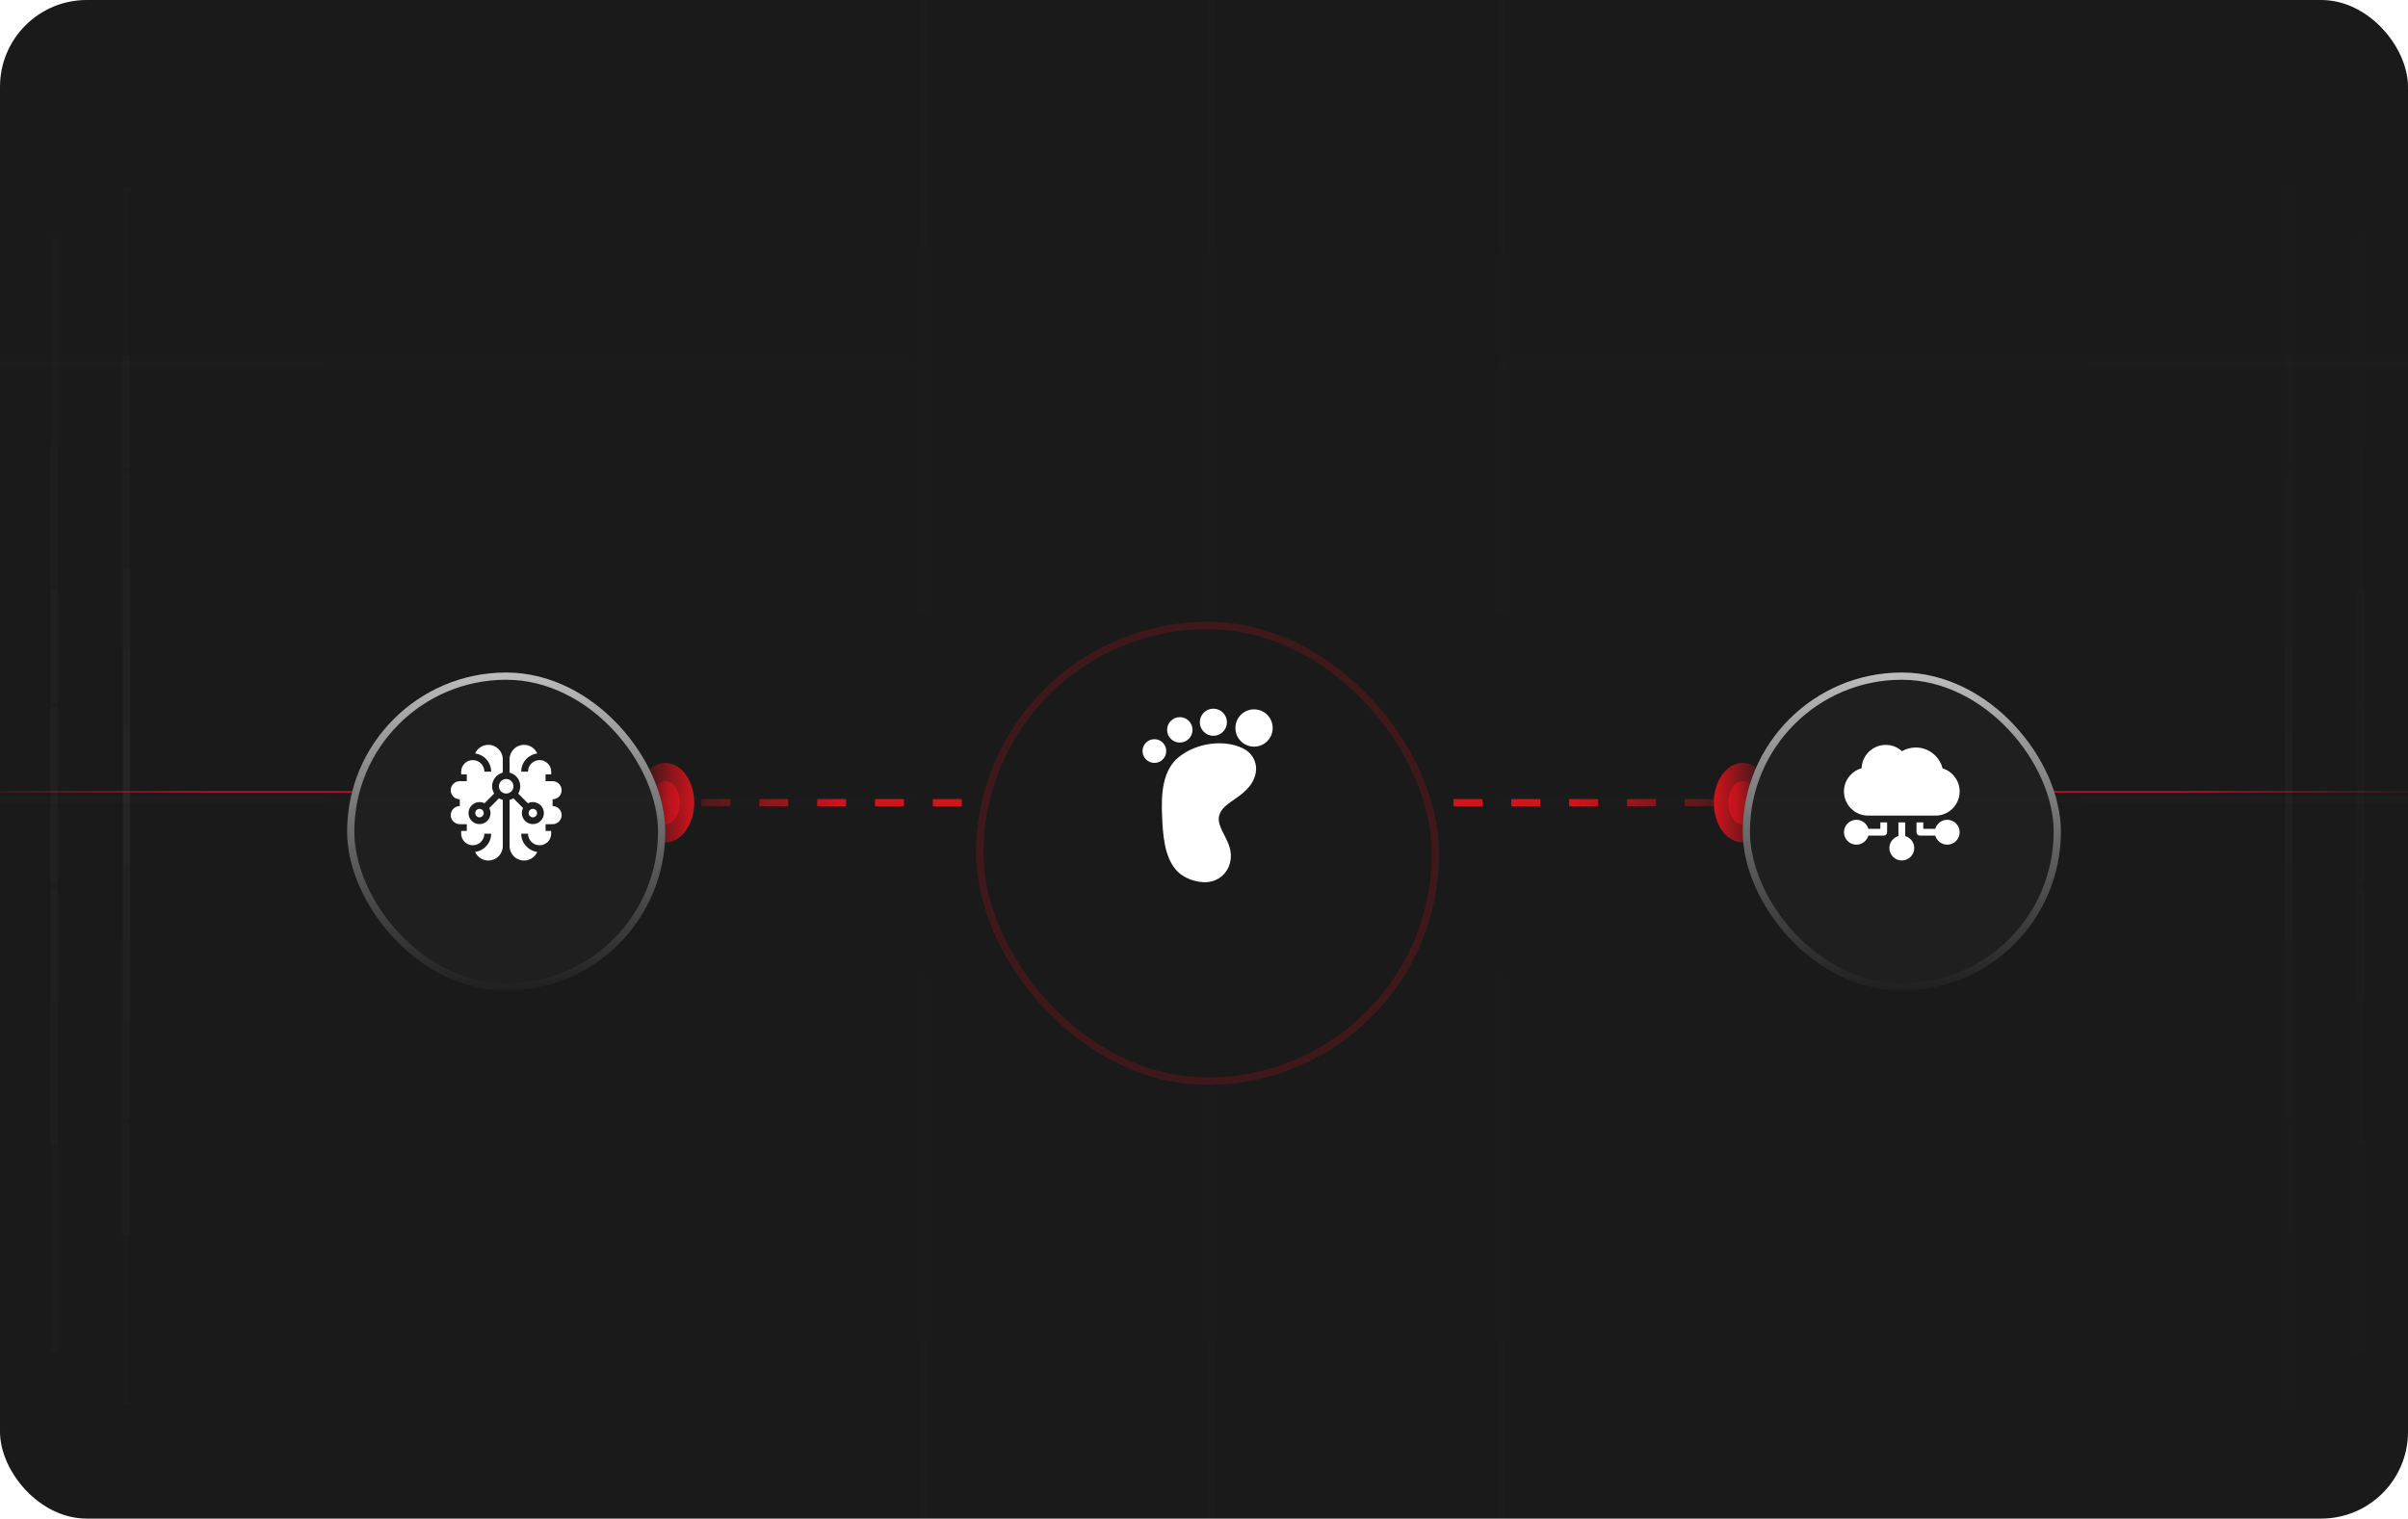 <svg width="333" height="210" viewBox="0 0 333 210" fill="none" xmlns="http://www.w3.org/2000/svg">
<g clip-path="url(#clip0_3794_268)">
<rect x="-10" width="353" height="220" rx="12" fill="#1A1A1A"/>
<path d="M-10.5 109.5H66" stroke="url(#paint0_linear_3794_268)" stroke-width="0.2"/>
<path d="M341 109.5L264.5 109.5" stroke="url(#paint1_linear_3794_268)" stroke-width="0.2"/>
<line opacity="0.3" x1="17.5" x2="17.5" y2="220" stroke="url(#paint2_linear_3794_268)" stroke-opacity="0.1"/>
<line opacity="0.2" x1="7.5" x2="7.5" y2="220" stroke="url(#paint3_linear_3794_268)" stroke-opacity="0.1"/>
<path d="M141 111H90H80" stroke="url(#paint4_linear_3794_268)" stroke-opacity="0.1" stroke-dasharray="4 4"/>
<path d="M141 111H90H72.5" stroke="url(#paint5_linear_3794_268)" stroke-dasharray="4 4"/>
<path d="M193 111H244H248" stroke="url(#paint6_linear_3794_268)" stroke-opacity="0.1" stroke-dasharray="4 4"/>
<path d="M193 111H244H248" stroke="url(#paint7_linear_3794_268)" stroke-dasharray="4 4"/>
<g filter="url(#filter0_f_3794_268)">
<ellipse cx="92" cy="111" rx="4" ry="5.5" fill="url(#paint8_linear_3794_268)"/>
</g>
<ellipse cx="92" cy="111" rx="2" ry="3" fill="url(#paint9_linear_3794_268)"/>
<g filter="url(#filter1_f_3794_268)">
<ellipse cx="241" cy="111" rx="4" ry="5.5" transform="rotate(-180 241 111)" fill="url(#paint10_linear_3794_268)"/>
</g>
<ellipse cx="241" cy="111" rx="2" ry="3" transform="rotate(-180 241 111)" fill="url(#paint11_linear_3794_268)"/>
<g filter="url(#filter2_d_3794_268)">
<rect x="48" y="89" width="44" height="44" rx="22" fill="#1F1F1F"/>
<rect x="48.5" y="89.5" width="43" height="43" rx="21.5" stroke="url(#paint12_linear_3794_268)"/>
</g>
<g clip-path="url(#clip1_3794_268)">
<path d="M69.531 104.996C69.529 103.895 68.633 103 67.532 103C66.717 103 66.015 103.491 65.704 104.193C66.952 104.353 67.92 105.421 67.92 106.712H66.983C66.983 105.828 66.264 105.109 65.38 105.109C64.496 105.109 63.776 105.828 63.776 106.712V107.087H64.552V108.025H63.585C62.894 108.025 62.332 108.587 62.332 109.277C62.332 109.967 62.892 110.528 63.581 110.53C63.582 110.53 63.583 110.53 63.585 110.53V110.53V111.467V111.467C63.583 111.467 63.582 111.467 63.581 111.467C62.892 111.47 62.332 112.031 62.332 112.72C62.332 113.411 62.894 113.973 63.585 113.973H64.552V114.91H63.776V115.285C63.776 116.169 64.496 116.888 65.38 116.888C66.264 116.888 66.983 116.169 66.983 115.285H67.92C67.92 116.577 66.952 117.645 65.703 117.805C66.013 118.508 66.716 119 67.532 119C68.633 119 69.529 118.105 69.531 117.004C69.531 117.003 69.531 117.002 69.531 117.001H69.531V110.616C69.342 110.569 69.164 110.494 69.002 110.397L67.663 111.743C67.771 111.952 67.832 112.189 67.832 112.44C67.832 113.279 67.149 113.963 66.309 113.963C65.469 113.963 64.786 113.279 64.786 112.44C64.786 111.6 65.469 110.916 66.309 110.916C66.557 110.916 66.791 110.976 66.998 111.082L68.337 109.736C68.158 109.442 68.055 109.097 68.055 108.729C68.055 107.818 68.684 107.052 69.531 106.842V104.998H69.531C69.531 104.998 69.531 104.997 69.531 104.996Z" fill="white"/>
<path d="M65.725 112.439C65.725 112.762 65.987 113.025 66.31 113.025C66.633 113.025 66.896 112.762 66.896 112.439C66.896 112.116 66.633 111.854 66.31 111.854C65.987 111.854 65.725 112.116 65.725 112.439Z" fill="white"/>
<path d="M76.419 111.467C76.418 111.467 76.416 111.468 76.415 111.468V111.467V110.53V110.53C76.416 110.53 76.418 110.53 76.419 110.53C77.108 110.528 77.668 109.967 77.668 109.277C77.668 108.587 77.106 108.025 76.415 108.025H75.448V107.087H76.223V106.712C76.223 105.828 75.504 105.109 74.62 105.109C73.736 105.109 73.017 105.828 73.017 106.712H72.079C72.079 105.421 73.047 104.353 74.295 104.193C73.985 103.491 73.282 103 72.467 103C71.366 103 70.47 103.895 70.469 104.996C70.469 104.997 70.469 104.998 70.469 104.998V106.842C71.315 107.053 71.944 107.818 71.944 108.729C71.944 109.097 71.841 109.442 71.662 109.736L73.001 111.082C73.208 110.976 73.442 110.916 73.69 110.916C74.53 110.916 75.213 111.6 75.213 112.44C75.213 113.279 74.53 113.963 73.69 113.963C72.85 113.963 72.167 113.279 72.167 112.44C72.167 112.189 72.228 111.952 72.336 111.743L70.998 110.397C70.835 110.494 70.657 110.569 70.469 110.615V117.001C70.469 117.002 70.469 117.003 70.469 117.004C70.47 118.105 71.366 119 72.467 119C73.284 119 73.987 118.508 74.297 117.805C73.048 117.645 72.079 116.577 72.079 115.285H73.017C73.017 116.169 73.736 116.888 74.62 116.888C75.504 116.888 76.223 116.169 76.223 115.285V114.91H75.448V113.973H76.415C77.106 113.973 77.668 113.411 77.668 112.72C77.668 112.031 77.108 111.47 76.419 111.467Z" fill="white"/>
<path d="M74.275 112.439C74.275 112.116 74.012 111.854 73.689 111.854C73.366 111.854 73.103 112.116 73.103 112.439C73.103 112.762 73.366 113.025 73.689 113.025C74.012 113.025 74.275 112.762 74.275 112.439Z" fill="white"/>
<path d="M71.005 108.729C71.005 108.174 70.554 107.723 69.999 107.723C69.444 107.723 68.992 108.174 68.992 108.729C68.992 109.284 69.444 109.736 69.999 109.736C70.554 109.736 71.005 109.284 71.005 108.729Z" fill="white"/>
</g>
<g filter="url(#filter3_d_3794_268)">
<rect x="241" y="89" width="44" height="44" rx="22" fill="#1F1F1F"/>
<rect x="241.5" y="89.5" width="43" height="43" rx="21.5" stroke="url(#paint13_linear_3794_268)"/>
</g>
<g clip-path="url(#clip2_3794_268)">
<path d="M268.632 106.256C268.442 105.495 268.017 104.804 267.415 104.287C266.725 103.695 265.845 103.369 264.937 103.369C264.255 103.369 263.603 103.544 263.027 103.88C262.417 103.322 261.617 103.009 260.776 103.009C258.973 103.009 257.5 104.446 257.441 106.235C256.818 106.409 256.253 106.764 255.822 107.258C255.292 107.866 255 108.644 255 109.45C255 111.29 256.497 112.787 258.337 112.787H267.663C269.503 112.787 271 111.29 271 109.45C271 107.974 270.021 106.678 268.632 106.256Z" fill="white"/>
<path d="M260.031 113.724V114.616H258.372C258.167 113.896 257.504 113.366 256.719 113.366C255.771 113.366 255 114.137 255 115.085C255 116.033 255.771 116.804 256.719 116.804C257.504 116.804 258.167 116.274 258.372 115.554H260.5C260.759 115.554 260.969 115.344 260.969 115.085V113.724H260.031Z" fill="white"/>
<path d="M263.469 115.619V113.724H262.531V115.619C261.811 115.824 261.281 116.487 261.281 117.272C261.281 118.22 262.052 118.991 263 118.991C263.948 118.991 264.719 118.22 264.719 117.272C264.719 116.487 264.189 115.824 263.469 115.619Z" fill="white"/>
<path d="M269.281 113.366C268.496 113.366 267.833 113.896 267.628 114.616H265.969V113.724H265.031V115.085C265.031 115.344 265.241 115.554 265.5 115.554H267.628C267.833 116.274 268.496 116.804 269.281 116.804C270.229 116.804 271 116.033 271 115.085C271 114.137 270.229 113.366 269.281 113.366Z" fill="white"/>
</g>
<line x1="167.5" x2="167.5" y2="220" stroke="url(#paint14_linear_3794_268)" stroke-opacity="0.1"/>
<line x1="127.5" x2="127.5" y2="220" stroke="url(#paint15_linear_3794_268)" stroke-opacity="0.1"/>
<line x1="207.5" x2="207.5" y2="220" stroke="url(#paint16_linear_3794_268)" stroke-opacity="0.1"/>
<line x1="343" y1="50.5" x2="-10" y2="50.5" stroke="url(#paint17_linear_3794_268)" stroke-opacity="0.1"/>
<line x1="343" y1="110.5" x2="-10" y2="110.5" stroke="url(#paint18_linear_3794_268)" stroke-opacity="0.1"/>
<line opacity="0.3" x1="17.5" x2="17.5" y2="220" stroke="url(#paint19_linear_3794_268)" stroke-opacity="0.1"/>
<line opacity="0.2" x1="7.5" x2="7.5" y2="220" stroke="url(#paint20_linear_3794_268)" stroke-opacity="0.1"/>
<line opacity="0.3" y1="-0.5" x2="220" y2="-0.5" transform="matrix(0 1 1 0 317 0)" stroke="url(#paint21_linear_3794_268)" stroke-opacity="0.1"/>
<line opacity="0.2" y1="-0.5" x2="220" y2="-0.5" transform="matrix(0 1 1 0 327 0)" stroke="url(#paint22_linear_3794_268)" stroke-opacity="0.1"/>
</g>
<g filter="url(#filter4_dd_3794_268)">
<rect x="135" y="78" width="64" height="64" rx="32" fill="url(#paint23_radial_3794_268)"/>
<rect x="135" y="78" width="64" height="64" rx="32" fill="#1A1A1A"/>
<rect x="135.5" y="78.5" width="63" height="63" rx="31.5" stroke="#D1131C" stroke-opacity="0.2"/>
</g>
<path d="M171.963 103.528C169.355 102.197 165.515 102.692 163.03 104.679C160.747 106.504 160.572 109.806 160.702 112.796L160.704 112.843C160.804 115.155 160.956 118.647 162.847 120.522C163.685 121.353 164.996 121.902 166.355 121.991C166.444 121.997 166.532 122 166.62 122C167.587 122 168.474 121.649 169.14 120.997C169.87 120.282 170.261 119.255 170.213 118.18C170.198 117.845 170.139 117.507 170.033 117.148C170.033 117.148 170.033 117.148 170.033 117.148C169.854 116.542 169.572 115.991 169.299 115.459C168.951 114.778 168.621 114.135 168.55 113.459C168.457 112.564 168.959 111.764 170.13 110.944C170.237 110.869 170.345 110.794 170.454 110.719C171.75 109.823 173.219 108.807 173.621 107.039C173.946 105.61 173.28 104.199 171.963 103.528Z" fill="white"/>
<path d="M173.422 103.25C174.846 103.25 176 102.096 176 100.672C176 99.248 174.846 98.094 173.422 98.094C171.998 98.094 170.844 99.248 170.844 100.672C170.844 102.096 171.998 103.25 173.422 103.25Z" fill="white"/>
<path d="M167.797 101.75C168.832 101.75 169.672 100.911 169.672 99.875C169.672 98.84 168.832 98 167.797 98C166.761 98 165.922 98.84 165.922 99.875C165.922 100.911 166.761 101.75 167.797 101.75Z" fill="white"/>
<path d="M163.156 102.688C164.127 102.688 164.914 101.901 164.914 100.93C164.914 99.959 164.127 99.172 163.156 99.172C162.185 99.172 161.398 99.959 161.398 100.93C161.398 101.901 162.185 102.688 163.156 102.688Z" fill="white"/>
<path d="M159.641 105.5C160.547 105.5 161.281 104.765 161.281 103.859C161.281 102.953 160.547 102.219 159.641 102.219C158.735 102.219 158 102.953 158 103.859C158 104.765 158.735 105.5 159.641 105.5Z" fill="white"/>
<defs>
<filter id="filter0_f_3794_268" x="83.5" y="101" width="17" height="20" filterUnits="userSpaceOnUse" color-interpolation-filters="sRGB">
<feFlood flood-opacity="0" result="BackgroundImageFix"/>
<feBlend mode="normal" in="SourceGraphic" in2="BackgroundImageFix" result="shape"/>
<feGaussianBlur stdDeviation="2.25" result="effect1_foregroundBlur_3794_268"/>
</filter>
<filter id="filter1_f_3794_268" x="232.5" y="101" width="17" height="20" filterUnits="userSpaceOnUse" color-interpolation-filters="sRGB">
<feFlood flood-opacity="0" result="BackgroundImageFix"/>
<feBlend mode="normal" in="SourceGraphic" in2="BackgroundImageFix" result="shape"/>
<feGaussianBlur stdDeviation="2.25" result="effect1_foregroundBlur_3794_268"/>
</filter>
<filter id="filter2_d_3794_268" x="38.2" y="83.2" width="63.6" height="63.6" filterUnits="userSpaceOnUse" color-interpolation-filters="sRGB">
<feFlood flood-opacity="0" result="BackgroundImageFix"/>
<feColorMatrix in="SourceAlpha" type="matrix" values="0 0 0 0 0 0 0 0 0 0 0 0 0 0 0 0 0 0 127 0" result="hardAlpha"/>
<feMorphology radius="2" operator="dilate" in="SourceAlpha" result="effect1_dropShadow_3794_268"/>
<feOffset dy="4"/>
<feGaussianBlur stdDeviation="3.9"/>
<feComposite in2="hardAlpha" operator="out"/>
<feColorMatrix type="matrix" values="0 0 0 0 0 0 0 0 0 0 0 0 0 0 0 0 0 0 0.25 0"/>
<feBlend mode="normal" in2="BackgroundImageFix" result="effect1_dropShadow_3794_268"/>
<feBlend mode="normal" in="SourceGraphic" in2="effect1_dropShadow_3794_268" result="shape"/>
</filter>
<filter id="filter3_d_3794_268" x="231.2" y="83.2" width="63.6" height="63.6" filterUnits="userSpaceOnUse" color-interpolation-filters="sRGB">
<feFlood flood-opacity="0" result="BackgroundImageFix"/>
<feColorMatrix in="SourceAlpha" type="matrix" values="0 0 0 0 0 0 0 0 0 0 0 0 0 0 0 0 0 0 127 0" result="hardAlpha"/>
<feMorphology radius="2" operator="dilate" in="SourceAlpha" result="effect1_dropShadow_3794_268"/>
<feOffset dy="4"/>
<feGaussianBlur stdDeviation="3.9"/>
<feComposite in2="hardAlpha" operator="out"/>
<feColorMatrix type="matrix" values="0 0 0 0 0 0 0 0 0 0 0 0 0 0 0 0 0 0 0.25 0"/>
<feBlend mode="normal" in2="BackgroundImageFix" result="effect1_dropShadow_3794_268"/>
<feBlend mode="normal" in="SourceGraphic" in2="effect1_dropShadow_3794_268" result="shape"/>
</filter>
<filter id="filter4_dd_3794_268" x="96.4" y="43.4" width="141.2" height="141.2" filterUnits="userSpaceOnUse" color-interpolation-filters="sRGB">
<feFlood flood-opacity="0" result="BackgroundImageFix"/>
<feColorMatrix in="SourceAlpha" type="matrix" values="0 0 0 0 0 0 0 0 0 0 0 0 0 0 0 0 0 0 127 0" result="hardAlpha"/>
<feOffset dy="4"/>
<feGaussianBlur stdDeviation="19.3"/>
<feComposite in2="hardAlpha" operator="out"/>
<feColorMatrix type="matrix" values="0 0 0 0 0.82 0 0 0 0 0.075 0 0 0 0 0.11 0 0 0 0.5 0"/>
<feBlend mode="normal" in2="BackgroundImageFix" result="effect1_dropShadow_3794_268"/>
<feColorMatrix in="SourceAlpha" type="matrix" values="0 0 0 0 0 0 0 0 0 0 0 0 0 0 0 0 0 0 127 0" result="hardAlpha"/>
<feMorphology radius="2" operator="dilate" in="SourceAlpha" result="effect2_dropShadow_3794_268"/>
<feOffset dy="4"/>
<feGaussianBlur stdDeviation="3.9"/>
<feComposite in2="hardAlpha" operator="out"/>
<feColorMatrix type="matrix" values="0 0 0 0 0 0 0 0 0 0 0 0 0 0 0 0 0 0 0.25 0"/>
<feBlend mode="normal" in2="effect1_dropShadow_3794_268" result="effect2_dropShadow_3794_268"/>
<feBlend mode="normal" in="SourceGraphic" in2="effect2_dropShadow_3794_268" result="shape"/>
</filter>
<linearGradient id="paint0_linear_3794_268" x1="-10" y1="110" x2="66" y2="110" gradientUnits="userSpaceOnUse">
<stop stop-color="#D1131C" stop-opacity="0"/>
<stop offset="0.519" stop-color="#D1131C"/>
</linearGradient>
<linearGradient id="paint1_linear_3794_268" x1="340.5" y1="110" x2="264.5" y2="110" gradientUnits="userSpaceOnUse">
<stop stop-color="#D1131C" stop-opacity="0"/>
<stop offset="0.519" stop-color="#D1131C"/>
</linearGradient>
<linearGradient id="paint2_linear_3794_268" x1="16.5" y1="0" x2="16.5" y2="220" gradientUnits="userSpaceOnUse">
<stop stop-color="#1A1A1A" stop-opacity="0"/>
<stop offset="0.5" stop-color="#DADADA"/>
<stop offset="1" stop-color="#1A1A1A" stop-opacity="0"/>
</linearGradient>
<linearGradient id="paint3_linear_3794_268" x1="6.5" y1="0" x2="6.5" y2="220" gradientUnits="userSpaceOnUse">
<stop stop-color="#1A1A1A" stop-opacity="0"/>
<stop offset="0.5" stop-color="#DADADA"/>
<stop offset="1" stop-color="#1A1A1A" stop-opacity="0"/>
</linearGradient>
<linearGradient id="paint4_linear_3794_268" x1="115.5" y1="71" x2="115.5" y2="111" gradientUnits="userSpaceOnUse">
<stop stop-color="white"/>
<stop offset="1" stop-color="#999999" stop-opacity="0.2"/>
</linearGradient>
<linearGradient id="paint5_linear_3794_268" x1="90.333" y1="91.053" x2="141" y2="91.053" gradientUnits="userSpaceOnUse">
<stop stop-color="#D1131C" stop-opacity="0"/>
<stop offset="0.519" stop-color="#D1131C"/>
</linearGradient>
<linearGradient id="paint6_linear_3794_268" x1="218.5" y1="71" x2="218.5" y2="111" gradientUnits="userSpaceOnUse">
<stop stop-color="white"/>
<stop offset="1" stop-color="#999999" stop-opacity="0.2"/>
</linearGradient>
<linearGradient id="paint7_linear_3794_268" x1="243.667" y1="91.039" x2="193" y2="91.039" gradientUnits="userSpaceOnUse">
<stop stop-color="#D1131C" stop-opacity="0"/>
<stop offset="0.519" stop-color="#D1131C"/>
</linearGradient>
<linearGradient id="paint8_linear_3794_268" x1="88" y1="111" x2="96" y2="111" gradientUnits="userSpaceOnUse">
<stop stop-color="#D1131C" stop-opacity="0"/>
<stop offset="1" stop-color="#D1131C"/>
</linearGradient>
<linearGradient id="paint9_linear_3794_268" x1="90" y1="111" x2="94" y2="111" gradientUnits="userSpaceOnUse">
<stop stop-color="#D1131C" stop-opacity="0"/>
<stop offset="1" stop-color="#D1131C"/>
</linearGradient>
<linearGradient id="paint10_linear_3794_268" x1="237" y1="111" x2="245" y2="111" gradientUnits="userSpaceOnUse">
<stop stop-color="#D1131C" stop-opacity="0"/>
<stop offset="1" stop-color="#D1131C"/>
</linearGradient>
<linearGradient id="paint11_linear_3794_268" x1="239" y1="111" x2="243" y2="111" gradientUnits="userSpaceOnUse">
<stop stop-color="#D1131C" stop-opacity="0"/>
<stop offset="1" stop-color="#D1131C"/>
</linearGradient>
<linearGradient id="paint12_linear_3794_268" x1="70" y1="89" x2="70" y2="133" gradientUnits="userSpaceOnUse">
<stop stop-color="#BDBDBD"/>
<stop offset="1" stop-color="#AFAFAF" stop-opacity="0"/>
</linearGradient>
<linearGradient id="paint13_linear_3794_268" x1="263" y1="89" x2="263" y2="133" gradientUnits="userSpaceOnUse">
<stop stop-color="#BDBDBD"/>
<stop offset="1" stop-color="#AFAFAF" stop-opacity="0"/>
</linearGradient>
<linearGradient id="paint14_linear_3794_268" x1="166.5" y1="0" x2="166.5" y2="220" gradientUnits="userSpaceOnUse">
<stop stop-color="#DADADA" stop-opacity="0.1"/>
<stop offset="0.5" stop-color="#DADADA" stop-opacity="0"/>
<stop offset="1" stop-color="#DADADA" stop-opacity="0.1"/>
</linearGradient>
<linearGradient id="paint15_linear_3794_268" x1="126.5" y1="0" x2="126.5" y2="220" gradientUnits="userSpaceOnUse">
<stop stop-color="#DADADA" stop-opacity="0.1"/>
<stop offset="0.5" stop-color="#DADADA" stop-opacity="0"/>
<stop offset="1" stop-color="#DADADA" stop-opacity="0.1"/>
</linearGradient>
<linearGradient id="paint16_linear_3794_268" x1="206.5" y1="0" x2="206.5" y2="220" gradientUnits="userSpaceOnUse">
<stop stop-color="#DADADA" stop-opacity="0.1"/>
<stop offset="0.5" stop-color="#DADADA" stop-opacity="0"/>
<stop offset="1" stop-color="#DADADA" stop-opacity="0.1"/>
</linearGradient>
<linearGradient id="paint17_linear_3794_268" x1="343" y1="49.5" x2="-10" y2="49.5" gradientUnits="userSpaceOnUse">
<stop stop-color="#DADADA" stop-opacity="0.1"/>
<stop offset="0.5" stop-color="#DADADA" stop-opacity="0"/>
<stop offset="1" stop-color="#DADADA" stop-opacity="0.1"/>
</linearGradient>
<linearGradient id="paint18_linear_3794_268" x1="343" y1="109.5" x2="-10" y2="109.5" gradientUnits="userSpaceOnUse">
<stop stop-color="#DADADA" stop-opacity="0.1"/>
<stop offset="0.5" stop-color="#DADADA" stop-opacity="0"/>
<stop offset="1" stop-color="#DADADA" stop-opacity="0.1"/>
</linearGradient>
<linearGradient id="paint19_linear_3794_268" x1="16.5" y1="0" x2="16.5" y2="220" gradientUnits="userSpaceOnUse">
<stop stop-color="#1A1A1A" stop-opacity="0"/>
<stop offset="0.5" stop-color="#DADADA"/>
<stop offset="1" stop-color="#1A1A1A" stop-opacity="0"/>
</linearGradient>
<linearGradient id="paint20_linear_3794_268" x1="6.5" y1="0" x2="6.5" y2="220" gradientUnits="userSpaceOnUse">
<stop stop-color="#1A1A1A" stop-opacity="0"/>
<stop offset="0.5" stop-color="#DADADA"/>
<stop offset="1" stop-color="#1A1A1A" stop-opacity="0"/>
</linearGradient>
<linearGradient id="paint21_linear_3794_268" x1="0" y1="0.5" x2="220" y2="0.5" gradientUnits="userSpaceOnUse">
<stop stop-color="#1A1A1A" stop-opacity="0"/>
<stop offset="0.5" stop-color="#DADADA"/>
<stop offset="1" stop-color="#1A1A1A" stop-opacity="0"/>
</linearGradient>
<linearGradient id="paint22_linear_3794_268" x1="0" y1="0.5" x2="220" y2="0.5" gradientUnits="userSpaceOnUse">
<stop stop-color="#1A1A1A" stop-opacity="0"/>
<stop offset="0.5" stop-color="#DADADA"/>
<stop offset="1" stop-color="#1A1A1A" stop-opacity="0"/>
</linearGradient>
<radialGradient id="paint23_radial_3794_268" cx="0" cy="0" r="1" gradientUnits="userSpaceOnUse" gradientTransform="translate(167 110) rotate(90) scale(32 32)">
<stop stop-color="#D1131C" stop-opacity="0.2"/>
<stop offset="0.05" stop-color="#D1131C" stop-opacity="0"/>
<stop offset="0.95" stop-color="#D1131C" stop-opacity="0.03"/>
<stop offset="1" stop-color="#D1131C" stop-opacity="0.2"/>
</radialGradient>
<clipPath id="clip0_3794_268">
<rect width="333" height="210" rx="12" fill="white"/>
</clipPath>
<clipPath id="clip1_3794_268">
<rect width="16" height="16" fill="white" transform="translate(62 103)"/>
</clipPath>
<clipPath id="clip2_3794_268">
<rect width="16" height="16" fill="white" transform="translate(255 103)"/>
</clipPath>
</defs>
</svg>
